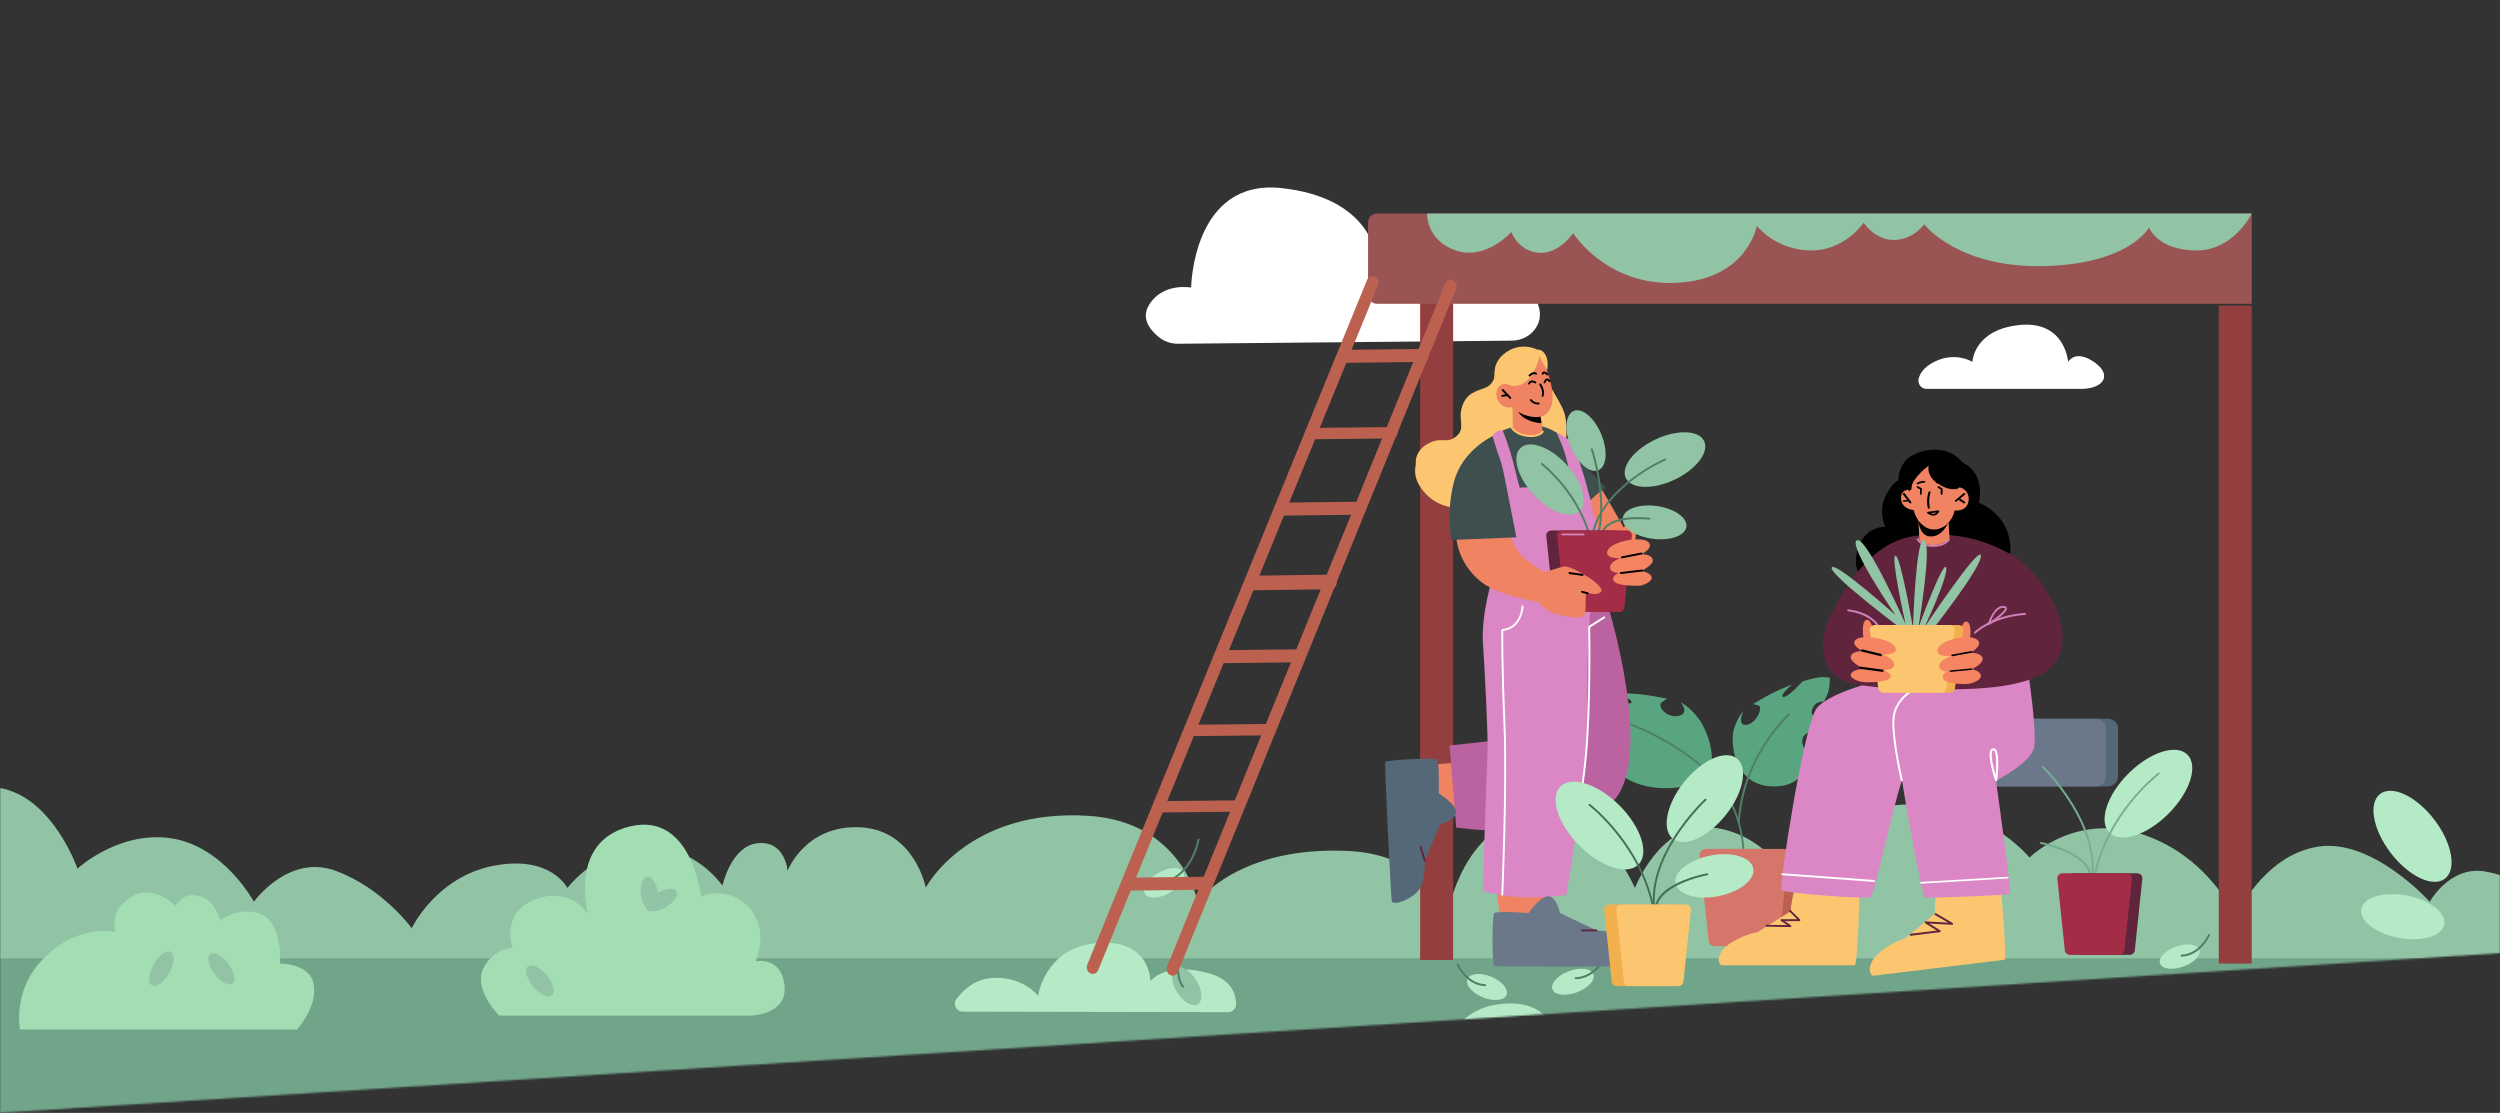 <svg xmlns="http://www.w3.org/2000/svg" width="1440" height="641" viewBox="0 0 1440 641" fill="none"><rect x="0" y="0" width="1440" height="641" fill="#333333" stroke="none"/><mask id="mask0_3_6" style="mask-type:alpha" maskUnits="userSpaceOnUse" x="0" y="0" width="1440" height="641"><path d="M0 0H1440V549L0 641V0Z" fill="#DEF0FF"></path></mask><g mask="url(#mask0_3_6)"><path d="M1514 481.271V567.355L1458.2 599L1267.91 570.855L1263.25 556.38L-10 568.528V453C-6.981 453.01 -3.876 453.252 -0.729 453.756C30.304 458.74 44.626 500.332 44.626 500.332C44.626 500.332 68.434 478.266 98.738 482.881C129.027 487.505 146.239 519.383 146.239 519.383C146.239 519.383 166.112 491.606 193.268 501.554C220.409 511.472 237.149 534.643 237.149 534.643C237.149 534.643 251.17 505.083 284.293 498.693C317.415 492.295 326.8 511.472 326.8 511.472C326.8 511.472 344.756 487.806 372.813 487.66C400.871 487.505 416.137 510.144 416.137 510.144C416.137 510.144 421.087 487.011 436.725 485.653C452.378 484.306 453.637 501.554 453.637 501.554C453.637 501.554 463.824 475.105 495.301 476.511C526.777 477.917 533.259 511.239 533.259 511.239C533.259 511.239 557.338 465.439 627.116 469.928C680.798 473.379 689.884 519.383 689.884 519.383C689.884 519.383 713.305 486.972 777.045 490.171C821.757 492.411 834.147 525.268 834.147 525.268C834.147 525.268 842.889 474.048 884.653 469.666C922.797 465.662 941.697 511.472 941.697 511.472C941.697 511.472 956.462 473.505 985.564 476.511C1014.67 479.516 1028.53 503.706 1028.53 503.706C1028.53 503.706 1048.05 466.728 1094.79 463.529C1141.53 460.339 1169.02 493.962 1169.02 493.962C1169.02 493.962 1199 463.548 1243.47 484.306C1265.56 494.631 1279.5 512.383 1287.94 527.663C1287.94 527.663 1303.68 492.605 1335.16 487.66C1366.63 482.706 1399.54 519.383 1399.54 519.383C1399.54 519.383 1410.99 498.723 1431.02 501.903C1451.05 505.083 1458.2 515.999 1458.2 515.999C1458.2 515.999 1481.09 478.237 1514 481.271Z" fill="#91C4A4"></path><path d="M1514 552H-10V655H1514V552Z" fill="#71A58A"></path><path d="M180.817 567.618C179.056 554.712 161.323 555.028 161.323 555.028C161.323 555.028 162.883 531.084 149.917 526.398C136.964 521.713 126.989 530.164 126.989 530.164C126.989 530.164 123.883 518.063 114.165 515.935C104.447 513.808 101.341 521.972 101.341 521.972C101.341 521.972 88.775 509.267 76.853 515.935C61.439 524.573 66.749 536.804 66.749 536.804C66.749 536.804 46.927 531.731 26.718 550.458C6.509 569.199 11.561 593 11.561 593H171.084C171.084 593 182.577 580.51 180.817 567.604V567.618Z" fill="#A2DDB4"></path><path d="M287.507 585C287.507 585 272.775 570.286 278.2 558.28C283.624 546.275 295.259 545.904 295.259 545.904C295.259 545.904 287.893 525.758 308.435 518.001C328.977 510.259 338.671 526.727 338.671 526.727C338.671 526.727 327.036 484.823 362.71 476.054C398.371 467.271 403.81 516.276 403.81 516.276C403.81 516.276 420.098 509.489 431.718 523.034C443.353 536.579 435.201 553.732 435.201 553.732C435.201 553.732 449.934 550.481 451.875 567.534C453.817 584.601 432.489 584.986 432.489 584.986H287.493L287.507 585Z" fill="#A2DDB4"></path><path d="M97.387 560.593C94.371 565.925 89.977 569.083 87.55 567.658C85.123 566.233 85.597 560.74 88.613 555.407C91.629 550.075 96.023 546.917 98.45 548.342C100.877 549.767 100.403 555.26 97.387 560.593Z" fill="#91C4A4"></path><path d="M314.985 561.832C318.817 566.484 320.138 571.664 317.931 573.419C315.725 575.174 310.848 572.819 307.015 568.168C303.183 563.516 301.862 558.336 304.069 556.581C306.275 554.826 311.152 557.181 314.985 561.832Z" fill="#91C4A4"></path><path d="M131.561 555.138C135.04 559.85 136.048 564.95 133.805 566.53C131.561 568.11 126.918 565.574 123.439 560.862C119.96 556.15 118.952 551.05 121.195 549.47C123.439 547.89 128.082 550.426 131.561 555.138Z" fill="#91C4A4"></path><path d="M383.328 522.586C378.523 525.376 373.585 525.81 372.31 523.561C371.019 521.297 373.882 517.203 378.672 514.414C383.477 511.624 388.415 511.19 389.69 513.439C390.981 515.703 388.118 519.797 383.328 522.586Z" fill="#91C4A4"></path><path d="M378.887 514.056C379.465 519.298 377.764 523.736 375.064 523.99C372.364 524.229 369.71 520.185 369.117 514.944C368.524 509.702 370.241 505.264 372.941 505.01C375.641 504.771 378.294 508.814 378.887 514.056Z" fill="#91C4A4"></path><path d="M894.231 569.887C895.517 573.249 901.831 574.004 908.334 571.582C914.836 569.161 919.055 564.474 917.769 561.113C916.483 557.751 910.169 556.996 903.666 559.418C897.164 561.839 892.945 566.526 894.231 569.887Z" fill="#B5EAC6"></path><path d="M845.243 563.972C843.95 567.273 847.941 571.984 854.157 574.481C860.373 576.978 866.463 576.329 867.757 573.028C869.05 569.727 865.059 565.016 858.843 562.519C852.627 560.022 846.537 560.671 845.243 563.972Z" fill="#B5EAC6"></path><path d="M855.172 568C853.434 568 845.087 567.379 839.061 555.821C838.926 555.545 839.021 555.2 839.292 555.062C839.563 554.924 839.903 555.021 840.039 555.297C846.309 567.297 855.334 566.869 855.416 566.869C855.714 566.855 855.986 567.09 855.999 567.393C856.013 567.697 855.782 567.972 855.484 567.986C855.443 567.986 855.348 567.986 855.172 567.986V568Z" fill="#4F7F67"></path><path d="M1010.28 592.804C1008.85 596.032 1012.95 600.763 1019.42 603.351C1025.88 605.94 1032.29 605.425 1033.72 602.196C1035.15 598.968 1031.05 594.237 1024.58 591.649C1018.12 589.06 1011.71 589.575 1010.28 592.804Z" fill="#B5EAC6"></path><path d="M1020.42 599.985C1020.42 599.985 1020.34 599.985 1020.29 599.985C1019.87 599.898 1010.11 597.577 1007.01 582.715C1006.94 582.394 1007.14 582.073 1007.46 582.014C1007.78 581.941 1008.1 582.16 1008.16 582.467C1011.09 596.54 1020.44 598.803 1020.54 598.817C1020.86 598.89 1021.06 599.212 1020.99 599.533C1020.93 599.81 1020.68 600 1020.41 600L1020.42 599.985Z" fill="#4F7F67"></path><path d="M907.877 563.986C907.705 563.986 907.59 563.986 907.547 563.986C907.231 563.972 906.986 563.697 907.001 563.393C907.015 563.09 907.288 562.814 907.619 562.87C907.719 562.87 917.276 563.283 923.9 551.303C924.058 551.027 924.403 550.917 924.691 551.068C924.978 551.22 925.079 551.551 924.935 551.827C918.555 563.38 909.702 564 907.863 564L907.877 563.986Z" fill="#4F7F67"></path><path d="M1408.28 506.117C1415.21 500.816 1412.47 485.594 1402.16 472.119C1391.85 458.643 1377.87 452.017 1370.94 457.318C1364.02 462.62 1366.76 477.842 1377.07 491.317C1387.38 504.792 1401.35 511.419 1408.28 506.117Z" fill="#B5EAC6"></path><path d="M1381.69 540.2C1368.49 537.737 1358.84 530.276 1360.11 523.535C1361.39 516.794 1373.12 513.322 1386.31 515.8C1399.51 518.263 1409.16 525.724 1407.89 532.465C1406.61 539.206 1394.88 542.678 1381.69 540.2Z" fill="#B5EAC6"></path><path d="M1252.82 616.667C1259.25 614.231 1263.44 609.525 1262.16 606.154C1260.89 602.784 1254.64 602.026 1248.2 604.461C1241.76 606.896 1237.58 611.603 1238.85 614.973C1240.13 618.344 1246.38 619.102 1252.82 616.667Z" fill="#B5EAC6"></path><path d="M1251.88 609.986C1251.7 609.986 1251.59 609.986 1251.55 609.986C1251.23 609.972 1250.99 609.697 1251 609.393C1251.01 609.09 1251.32 608.814 1251.62 608.869C1251.7 608.869 1261.28 609.283 1267.9 597.297C1268.06 597.021 1268.4 596.924 1268.69 597.062C1268.98 597.214 1269.08 597.545 1268.94 597.821C1262.55 609.379 1253.7 610 1251.86 610L1251.88 609.986Z" fill="#4F7F67"></path><path d="M788.59 617.701C784.877 617.701 782.677 613.466 784.877 610.486C788.748 605.224 795.432 598.907 805.488 598.28C822.986 597.182 831.656 608.575 831.656 608.575C831.656 608.575 835.299 580.642 865.723 578.175C896.148 575.708 895.92 600.162 895.92 600.162C895.92 600.162 904.575 588.013 930.829 596.07C942.671 599.706 944.885 608.047 944.999 613.337C945.056 615.904 942.985 618 940.414 618L788.576 617.715L788.59 617.701Z" fill="#B5EAC6"></path><path d="M554.619 582.715C550.882 582.715 548.669 578.478 550.882 575.497C554.777 570.234 561.503 563.915 571.622 563.287C589.228 562.189 597.952 573.586 597.952 573.586C597.952 573.586 601.617 545.643 632.231 543.175C662.845 540.707 662.615 565.17 662.615 565.17C662.615 565.17 671.324 553.017 697.741 561.076C709.656 564.714 711.884 573.058 711.999 578.35C712.056 580.917 709.972 583.014 707.385 583L554.605 582.715H554.619Z" fill="#B5EAC6"></path><path d="M677.204 557.474C674.052 559.233 674.312 565.375 677.782 571.182C681.252 577.004 686.63 580.284 689.796 578.525C692.948 576.766 692.688 570.624 689.218 564.817C685.748 559.009 680.37 555.715 677.204 557.474Z" fill="#91C4A4"></path><path d="M659.496 514.796C661.335 517.948 667.756 517.688 673.827 514.218C679.913 510.734 683.343 505.37 681.504 502.204C679.665 499.052 673.244 499.312 667.173 502.782C661.087 506.252 657.657 511.63 659.496 514.796Z" fill="#B5EAC6"></path><path d="M681.449 569C681.28 569 681.126 568.928 681.013 568.799C680.746 568.484 674.526 560.803 680.775 547.331C680.915 547.045 681.252 546.916 681.533 547.059C681.814 547.202 681.94 547.546 681.8 547.833C675.888 560.588 681.8 567.968 681.87 568.04C682.066 568.283 682.038 568.656 681.8 568.857C681.687 568.957 681.561 569 681.435 569H681.449Z" fill="#4F7F67"></path><path d="M670.595 509C670.319 509 670.073 508.817 670.015 508.55C669.942 508.241 670.145 507.932 670.465 507.862C670.61 507.834 685.253 504.475 689.839 483.45C689.911 483.141 690.216 482.944 690.535 483.014C690.855 483.085 691.058 483.38 690.985 483.689C686.225 505.472 670.856 508.944 670.711 508.986C670.668 508.986 670.624 508.986 670.581 508.986L670.595 509Z" fill="#4F7F67"></path><path d="M686.425 424C684.548 424 683.027 422.561 683 420.768C682.986 418.963 684.493 417.484 686.384 417.458L731.534 417C733.452 417 734.973 418.439 735 420.232C735.014 422.037 733.507 423.516 731.616 423.542L686.466 424H686.425Z" fill="#BC6150"></path><path d="M667.425 468C665.548 468 664.027 466.561 664 464.768C663.986 462.963 665.493 461.484 667.384 461.458L712.534 461C714.452 461 715.973 462.439 716 464.232C716.014 466.037 714.507 467.516 712.616 467.542L667.466 468H667.425Z" fill="#BC6150"></path><path d="M678.529 198L870.666 196.221C875.867 196.179 880.888 193.904 884.038 189.754C886.57 186.431 888.152 181.715 885.965 175.427C880.874 160.742 863.182 165.637 863.182 165.637C863.182 165.637 863.292 140.058 837.002 133.163C810.711 126.269 792.372 146.952 792.372 146.952C792.372 146.952 789.346 113.859 738.126 108.343C686.893 102.827 686.095 165.637 686.095 165.637C686.095 165.637 670.054 162.534 661.965 175.427C656.943 183.438 662.556 190.209 667.523 194.208C670.646 196.703 674.525 198.027 678.529 198Z" fill="white"></path><path d="M1198.61 224H1109.73C1106.67 224 1104.42 221.16 1105.13 218.197C1105.87 215.152 1108.13 211.439 1114.06 208.448C1126.39 202.236 1136.11 208.448 1136.11 208.448C1136.11 208.448 1136.73 189.948 1163.15 187.217C1189.57 184.486 1191.27 208.448 1191.27 208.448C1191.27 208.448 1195.12 201.007 1206.08 208.448C1217.02 215.89 1211.79 224 1198.62 224H1198.61Z" fill="white"></path><path d="M1297 176H1278V555H1297V176Z" fill="#933F3F"></path><path d="M837 168H818V553H837V168Z" fill="#933F3F"></path><path d="M793.208 123H1297V175H793.208C790.329 175 788 172.704 788 169.865V128.135C788 125.296 790.329 123 793.208 123Z" fill="#9B5454"></path><path d="M629.434 560.969C628.966 560.969 628.471 560.862 628.016 560.633C626.282 559.762 625.525 557.5 626.31 555.575L787.427 161.245C788.212 159.32 790.249 158.464 791.984 159.35C793.718 160.221 794.475 162.483 793.69 164.409L632.573 558.753C631.995 560.159 630.742 561 629.434 561V560.969Z" fill="#BC6150"></path><path d="M675.414 561.97C674.949 561.97 674.456 561.863 674.004 561.634C672.28 560.765 671.528 558.509 672.308 556.588L832.466 163.24C833.246 161.319 835.271 160.465 836.995 161.349C838.72 162.218 839.472 164.475 838.692 166.395L678.534 559.759C677.959 561.162 676.714 562 675.414 562V561.97Z" fill="#BC6150"></path><path d="M1244.22 555.095C1245.45 558.232 1251.5 558.937 1257.74 556.677C1263.97 554.417 1268.01 550.043 1266.78 546.905C1265.55 543.768 1259.5 543.063 1253.26 545.323C1247.03 547.583 1242.99 551.957 1244.22 555.095Z" fill="#B5EAC6"></path><path d="M1256.83 550.986C1256.67 550.986 1256.56 550.986 1256.52 550.986C1256.22 550.972 1255.99 550.697 1256 550.393C1256.01 550.09 1256.27 549.828 1256.58 549.87C1256.68 549.87 1265.7 550.283 1271.96 538.303C1272.11 538.027 1272.44 537.917 1272.71 538.068C1272.98 538.22 1273.07 538.551 1272.94 538.827C1266.91 550.38 1258.55 551 1256.81 551L1256.83 550.986Z" fill="#4F7F67"></path><path d="M933.85 446.23C933.85 446.23 945.439 457.301 970.691 453.013C995.943 448.724 983.475 420.745 978.545 414.086C973.616 407.427 968.151 404.453 968.151 404.453C968.151 404.453 973.616 411.112 966.654 412.387C959.692 413.675 954.227 406.426 957.207 404.453L960.186 402.467C960.186 402.467 949.751 400.069 940.303 399.534L930.856 399C930.856 399 942.294 403.467 939.315 404.96C936.335 406.454 923.4 399.548 923.4 399.548C923.4 399.548 912.964 399.932 908.982 401.713L905 403.48C905 403.48 907.472 410.838 910.959 414.099L914.447 417.36C914.447 417.36 919.912 414.387 923.894 419.84C927.876 425.294 918.429 425.801 918.429 425.801L924.897 434.323C924.897 434.323 934.838 430.761 937.324 437.214C939.809 443.668 933.85 446.244 933.85 446.244V446.23Z" fill="#59A57F"></path><path d="M1043.49 432.97C1043.49 432.97 1042.4 453.731 1020.75 452.98C998.101 452.188 996.651 427.023 998.639 420.241C1000.63 413.474 1004.11 409.486 1004.11 409.486C1004.11 409.486 1000.21 418.491 1006.11 417.49C1012.01 416.49 1015.75 407.013 1012.79 406.29L1009.85 405.567C1009.85 405.567 1017.45 400.593 1024.81 397.411L1032.15 394.228C1032.15 394.228 1024.36 401.135 1027.17 401.468C1029.97 401.788 1038.24 392.491 1038.24 392.491C1038.24 392.491 1046.65 389.754 1050.32 390.018L1054 390.282C1054 390.282 1054.16 396.896 1052.34 400.537L1050.52 404.178C1050.52 404.178 1045.31 403.386 1043.72 408.916C1042.15 414.447 1049.8 412.098 1049.8 412.098L1047.13 420.811C1047.13 420.811 1038.2 420.853 1038.09 426.745C1037.99 432.637 1043.47 432.97 1043.47 432.97H1043.49Z" fill="#59A57F"></path><path d="M1004.13 502C1004.13 502 1004.07 502 1004.06 502C1003.76 501.959 1003.54 501.683 1003.58 501.367C1003.61 501.147 1006.39 478.974 994.619 459.114C978.496 431.903 937.782 417.232 937.371 417.094C937.084 416.998 936.933 416.667 937.029 416.378C937.125 416.089 937.454 415.924 937.741 416.034C938.152 416.186 979.249 430.981 995.578 458.549C1007.55 478.754 1004.72 501.298 1004.69 501.518C1004.65 501.807 1004.41 502 1004.14 502H1004.13Z" fill="#4F7F67"></path><path d="M1001.58 473.986C1001.22 473.972 1000.99 473.693 1001 473.386C1003.31 435.059 1029.78 411.364 1030.04 411.141C1030.28 410.932 1030.65 410.96 1030.86 411.197C1031.07 411.434 1031.04 411.797 1030.8 412.007C1030.54 412.244 1004.42 435.631 1002.15 473.469C1002.14 473.777 1001.88 474 1001.58 474V473.986Z" fill="#4F7F67"></path><path d="M1028.32 545H994.695C992.869 545 991.345 543.687 991.166 541.974L986.018 492.675C985.812 490.699 987.445 489 989.546 489H1033.45C1035.55 489 1037.19 490.713 1036.98 492.675L1031.83 541.974C1031.66 543.687 1030.13 545 1028.31 545H1028.32Z" fill="#BC6150"></path><path d="M1021.32 545H987.695C985.869 545 984.345 543.687 984.166 541.974L979.018 492.675C978.812 490.699 980.445 489 982.546 489H1026.45C1028.55 489 1030.19 490.713 1029.98 492.675L1024.83 541.974C1024.66 543.687 1023.13 545 1021.31 545H1021.32Z" fill="#D67569"></path><path d="M1214.25 414H1140.75C1137.57 414 1135 416.569 1135 419.738V447.262C1135 450.431 1137.57 453 1140.75 453H1214.25C1217.43 453 1220 450.431 1220 447.262V419.738C1220 416.569 1217.43 414 1214.25 414Z" fill="#556877"></path><path d="M1207.25 414H1133.75C1130.57 414 1128 416.569 1128 419.738V447.262C1128 450.431 1130.57 453 1133.75 453H1207.25C1210.43 453 1213 450.431 1213 447.262V419.738C1213 416.569 1210.43 414 1207.25 414Z" fill="#6B7889"></path><path d="M1031.28 524.944C1031.28 524.944 1032.94 512.29 1034.18 512.028C1035.42 511.765 1070.52 513.423 1070.94 514.652C1071.35 515.896 1069.69 556 1068.45 556H992.062C989.164 556 988.35 548.968 996.187 543.594C1004.02 538.22 1012.29 536.977 1012.29 536.977L1031.28 524.931V524.944Z" fill="#FCC670"></path><path d="M1114.42 526.315C1114.42 526.315 1114.54 513.518 1115.73 513.102C1116.92 512.686 1151.7 510.121 1152.26 511.313C1152.81 512.506 1155.95 552.657 1154.72 552.809C1153.5 552.962 1082.28 561.641 1079.44 561.987C1076.59 562.334 1074.94 555.43 1082.04 549.135C1089.13 542.841 1097.13 540.609 1097.13 540.609L1114.42 526.328V526.315Z" fill="#FCC670"></path><path d="M1090.89 390C1090.89 390 1054.84 397.287 1046.37 408.019C1039.03 417.31 1024.6 510.794 1026.11 512.66C1027.62 514.527 1075.44 518.081 1077.61 516.681C1079.78 515.282 1094.16 446.705 1097.11 446.705C1100.05 446.705 1116 393.884 1116 393.884L1090.89 390.014V390Z" fill="#DB86C5"></path><path d="M1168.48 389C1168.48 389 1173.32 421.436 1171.65 430.409C1169.98 439.397 1149.68 449.694 1149.68 449.694C1149.68 449.694 1158.86 514.455 1157.72 515.02C1156.58 515.585 1109.47 517.46 1108.55 516.895C1107.62 516.33 1088.51 423.489 1092.56 409.829C1096.64 396.168 1110.03 394.156 1110.03 394.156L1168.5 389H1168.48Z" fill="#DB86C5"></path><path d="M1074.34 333.986C1074.34 333.986 1066.05 329.83 1070.13 316.251C1074.22 302.672 1085.91 303.437 1085.91 303.437C1085.91 303.437 1081.76 294.986 1085.91 286.188C1090.07 277.39 1093.46 276.82 1093.46 276.82C1093.46 276.82 1093.03 269.843 1098.53 264.367C1104.03 258.891 1111.52 264.631 1111.52 264.631C1111.52 264.631 1125.73 261.532 1134.49 269.079C1143.26 276.626 1139.87 289.621 1139.87 289.621C1139.87 289.621 1153.83 294.667 1157.22 309.427C1160.61 324.187 1151.82 332.11 1151.82 332.11L1074.34 334V333.986Z" fill="black"></path><path d="M1066.84 393.771C1060.07 392.437 1054.22 387.912 1051.77 381.488C1049.46 375.45 1048.71 366.853 1053.92 355.754C1065.16 331.848 1081.61 310.543 1104.84 308.494C1128.08 306.444 1142.69 310.928 1158.04 319.153C1173.39 327.365 1197.75 360.499 1183.89 381.474C1170.02 402.45 1102.94 396.095 1102.94 396.095C1102.94 396.095 1086.01 397.553 1066.84 393.771Z" fill="#60253D"></path><path d="M1204.27 511C1204.27 511 1204.19 511 1204.15 510.986C1203.85 510.917 1203.67 510.612 1203.74 510.308C1211.61 476.519 1176.53 442.33 1176.17 441.983C1175.95 441.762 1175.94 441.416 1176.15 441.18C1176.36 440.945 1176.71 440.945 1176.94 441.152C1177.29 441.499 1212.86 476.118 1204.82 510.557C1204.76 510.82 1204.53 510.986 1204.27 510.986V511Z" fill="#77AD93"></path><path d="M1249.04 468.699C1261.45 456.292 1266.34 441.06 1259.95 434.679C1253.57 428.298 1238.34 433.183 1225.93 445.591C1213.53 457.999 1208.64 473.23 1215.02 479.612C1221.4 485.993 1236.63 481.107 1249.04 468.699Z" fill="#B5EAC6"></path><path d="M1204.26 509C1204.26 509 1204.2 509 1204.16 509C1203.86 508.946 1203.66 508.66 1203.7 508.361C1206.33 492.183 1175.75 486.17 1175.45 486.102C1175.15 486.047 1174.94 485.748 1175.01 485.449C1175.07 485.149 1175.35 484.945 1175.67 485.013C1176.98 485.258 1207.63 491.299 1204.82 508.537C1204.78 508.81 1204.53 509 1204.27 509H1204.26Z" fill="#77AD93"></path><path d="M1206.56 504.986C1206.56 504.986 1206.49 504.986 1206.45 504.986C1206.15 504.932 1205.95 504.631 1206.01 504.331C1213.39 467.698 1242.81 445.333 1243.1 445.115C1243.34 444.924 1243.69 444.978 1243.88 445.224C1244.08 445.47 1244.02 445.811 1243.77 446.002C1243.48 446.221 1214.41 468.353 1207.12 504.549C1207.06 504.809 1206.82 505 1206.56 505V504.986Z" fill="#77AD93"></path><path d="M1226.68 550H1198.34C1196.8 550 1195.51 548.899 1195.36 547.468L1191.02 506.083C1190.84 504.431 1192.22 503 1194 503H1231.01C1232.78 503 1234.15 504.431 1233.99 506.083L1229.65 547.468C1229.5 548.913 1228.2 550 1226.67 550H1226.68Z" fill="#60253D"></path><path d="M1220.68 550H1192.34C1190.8 550 1189.51 548.899 1189.36 547.468L1185.02 506.083C1184.84 504.431 1186.22 503 1188 503H1225.01C1226.78 503 1228.15 504.431 1227.99 506.083L1223.65 547.468C1223.5 548.913 1222.2 550 1220.67 550H1220.68Z" fill="#A32C46"></path><path d="M1122.37 301.192L1123 310.465C1123 310.465 1119.44 313.64 1114.63 313.959C1108.15 314.397 1105.56 311.209 1105.56 311.209L1105 299L1122.37 301.192Z" fill="#EF8362"></path><path d="M1122 301.29C1122 301.29 1118.72 309.66 1111.42 308.958C1105.53 308.399 1105 300 1105 300L1122 301.29Z" fill="black"></path><path d="M1101.45 274.941C1101.45 274.941 1099.12 292.071 1105.06 299.884C1111 307.696 1118 304.916 1121.07 302.271C1125.21 298.704 1125.84 294.038 1125.84 294.038C1125.84 294.038 1131.84 294.892 1133.55 289.928C1135.34 284.72 1131.42 280.8 1128.43 280.732C1125.46 280.651 1125.13 281.221 1125.13 281.221L1125.7 275.727C1125.7 275.727 1106.55 256.617 1101.42 274.954L1101.45 274.941Z" fill="#EF8362"></path><path d="M1105 282.788C1105 282.788 1095.34 279.481 1095.01 286.417C1094.63 294.451 1104.74 293.995 1104.74 293.995L1105 282.788Z" fill="#EF8362"></path><path d="M1126.3 281.553C1126.3 281.553 1123.2 283.043 1116.25 278.56C1109.3 274.076 1110.91 268.239 1110.91 268.239C1110.91 268.239 1102.09 274.415 1100.42 281.634C1098.75 288.853 1096.54 265.11 1106.95 265.001C1117.36 264.893 1133.26 270.758 1126.29 281.553H1126.3Z" fill="black"></path><path d="M1100.38 289.987C1100.17 289.987 1099.97 289.907 1099.85 289.746L1096.1 284.834C1095.91 284.581 1095.99 284.247 1096.29 284.087C1096.58 283.926 1096.96 283.993 1097.15 284.247L1100.9 289.159C1101.09 289.413 1101.01 289.746 1100.71 289.907C1100.61 289.973 1100.48 290 1100.38 290V289.987Z" fill="black"></path><path d="M1126.6 289C1126.44 289 1126.29 288.949 1126.17 288.834C1125.93 288.63 1125.95 288.298 1126.19 288.093L1130.97 284.147C1131.21 283.943 1131.59 283.955 1131.83 284.16C1132.07 284.364 1132.05 284.696 1131.81 284.901L1127.03 288.847C1126.91 288.949 1126.76 288.987 1126.61 288.987L1126.6 289Z" fill="black"></path><path d="M1131.43 290C1131.32 290 1131.21 289.973 1131.12 289.905L1128.25 288.02C1127.99 287.858 1127.92 287.505 1128.1 287.247C1128.28 286.99 1128.62 286.922 1128.88 287.098L1131.75 288.983C1132.01 289.146 1132.08 289.498 1131.9 289.742C1131.79 289.905 1131.61 289.986 1131.43 289.986V290Z" fill="black"></path><path d="M1096.6 289C1096.3 289 1096.03 288.834 1096 288.606C1095.97 288.377 1096.22 288.17 1096.56 288.149L1099.35 288.003C1099.66 287.972 1099.97 288.159 1100 288.398C1100.03 288.626 1099.78 288.834 1099.44 288.855L1096.65 289C1096.65 289 1096.62 289 1096.6 289Z" fill="black"></path><path d="M1110.99 293C1110.71 293 1110.46 292.811 1110.4 292.535C1109.31 287.619 1110.78 283.562 1110.85 283.387C1110.97 283.082 1111.31 282.922 1111.61 283.038C1111.92 283.154 1112.08 283.489 1111.96 283.794C1111.96 283.838 1110.55 287.706 1111.57 292.273C1111.64 292.593 1111.44 292.913 1111.12 292.985C1111.07 292.985 1111.03 292.985 1110.99 292.985V293Z" fill="black"></path><path d="M1113.73 297C1111.85 297 1110.25 295.72 1110.19 295.67C1110.02 295.546 1109.97 295.335 1110.02 295.148C1110.08 294.962 1110.25 294.825 1110.47 294.788L1116.35 294.005C1116.56 293.98 1116.76 294.054 1116.89 294.204C1117.01 294.353 1117.04 294.552 1116.94 294.726C1116.89 294.813 1115.75 297 1113.73 297ZM1112.09 295.596C1112.56 295.807 1113.14 295.981 1113.73 295.981C1114.36 295.981 1114.9 295.583 1115.28 295.173L1112.09 295.596Z" fill="black"></path><path d="M1104.66 279C1104.48 279 1104.3 278.949 1104.17 278.835C1103.93 278.619 1103.94 278.302 1104.22 278.099C1105.73 277.021 1108.25 276.97 1108.33 277.008C1108.69 277.008 1108.98 277.237 1109 277.516C1109 277.795 1108.71 278.036 1108.35 278.036C1108.33 278.036 1106.22 278.061 1105.11 278.86C1104.98 278.949 1104.82 279 1104.68 279H1104.66Z" fill="black"></path><path d="M1118.48 278.984C1118.38 278.984 1118.28 278.953 1118.19 278.874C1117.23 278.055 1115.6 278.323 1115.59 278.323C1115.31 278.37 1115.04 278.118 1115 277.771C1114.97 277.425 1115.17 277.094 1115.45 277.047C1115.54 277.047 1117.47 276.716 1118.77 277.818C1119.01 278.023 1119.07 278.417 1118.91 278.716C1118.81 278.905 1118.64 279 1118.48 279V278.984Z" fill="black"></path><path d="M1113.46 315C1113.46 315 1113.4 315 1113.37 315C1105.67 314.962 1104.08 310.868 1104.03 310.69C1103.93 310.422 1104.08 310.129 1104.39 310.027C1104.68 309.938 1105 310.078 1105.1 310.346C1105.16 310.486 1106.53 313.916 1113.39 313.942H1113.47C1119.56 313.942 1121.87 310.907 1121.97 310.779C1122.15 310.537 1122.5 310.473 1122.75 310.639C1123.01 310.792 1123.08 311.123 1122.9 311.353C1122.79 311.506 1120.19 314.974 1113.46 314.974V315Z" fill="#D180B8"></path><path d="M1100.4 282C1100.4 282 1092.07 271.369 1098.33 264.822C1104.59 258.275 1122.61 255.002 1131.12 267.368C1137.15 276.139 1126.74 281.916 1126.74 281.916L1115.16 269.97L1111.07 268.165L1104.23 269.97L1100.39 282H1100.4Z" fill="black"></path><path d="M1106.42 284.987C1106.12 284.987 1105.89 284.72 1105.91 284.426L1105.98 281.904L1104.29 281.023C1104.04 280.89 1103.93 280.569 1104.05 280.303C1104.18 280.036 1104.47 279.929 1104.72 280.049L1106.71 281.09C1106.89 281.183 1107 281.384 1107 281.597L1106.91 284.48C1106.91 284.773 1106.68 285 1106.4 285L1106.42 284.987Z" fill="black"></path><path d="M1118.34 284.988C1118.01 284.988 1117.78 284.738 1117.78 284.463L1117.88 282.041L1116.22 280.917C1115.98 280.754 1115.92 280.43 1116.12 280.205C1116.31 279.98 1116.65 279.93 1116.89 280.105L1118.78 281.391C1118.93 281.491 1119.01 281.654 1119 281.816L1118.9 284.513C1118.9 284.788 1118.64 285 1118.34 285V284.988Z" fill="black"></path><path d="M1097.6 364C1097.6 364 1053.55 331.049 1055.04 326.927C1056.52 322.804 1091.76 354.253 1091.76 354.253C1091.76 354.253 1064.09 313.774 1069.56 311.182C1075.03 308.576 1097.6 359.45 1097.6 359.45C1097.6 359.45 1088.84 320.281 1091.76 320.047C1094.68 319.813 1101.87 361.615 1101.87 361.615C1101.87 361.615 1103.5 308.59 1108.33 311.085C1113.16 313.581 1104.95 361.615 1104.95 361.615C1104.95 361.615 1119.49 322.046 1120.98 326.913C1122.46 331.78 1108.33 361.615 1108.33 361.615C1108.33 361.615 1140.24 313.539 1140.99 320.047C1141.72 326.554 1112.1 363.986 1112.1 363.986H1097.61L1097.6 364Z" fill="#91C4A4"></path><path d="M1095.43 450C1095.16 450 1094.93 449.822 1094.86 449.562C1094.8 449.343 1089.78 428.049 1090.01 415.131C1090.25 401.925 1103.06 396.108 1103.18 396.054C1103.48 395.917 1103.82 396.054 1103.95 396.327C1104.08 396.601 1103.95 396.943 1103.67 397.066C1103.54 397.121 1091.38 402.664 1091.16 415.144C1090.93 427.94 1095.92 449.097 1095.98 449.316C1096.05 449.617 1095.85 449.918 1095.54 449.986C1095.5 449.986 1095.45 449.986 1095.41 449.986L1095.43 450Z" fill="white"></path><path d="M1128 367.812C1128 367.812 1129.84 356.684 1133.11 358.13C1136.38 359.575 1134.41 370 1134.41 370L1128 367.812Z" fill="#F48462"></path><path d="M1082.42 362C1082.23 362 1082.03 361.904 1081.93 361.726C1076.88 353.155 1064.64 352.14 1064.52 352.127C1064.21 352.099 1063.97 351.839 1064 351.523C1064.03 351.222 1064.31 350.975 1064.62 351.002C1065.15 351.043 1077.56 352.058 1082.92 361.15C1083.08 361.41 1082.99 361.753 1082.71 361.918C1082.63 361.973 1082.53 361.986 1082.44 361.986L1082.42 362Z" fill="#D180B8"></path><path d="M1080 366.812C1080 366.812 1078.16 355.684 1074.89 357.13C1071.62 358.575 1073.59 369 1073.59 369L1080 366.812Z" fill="#F48462"></path><path d="M1123.2 399H1089.8C1088.37 399 1087.15 397.963 1086.95 396.557L1082.03 363.261C1081.78 361.542 1083.12 360 1084.88 360H1128.12C1129.87 360 1131.22 361.542 1130.97 363.261L1126.05 396.557C1125.85 397.963 1124.63 399 1123.2 399Z" fill="#F2AF4E"></path><path d="M1118.2 399H1084.8C1083.37 399 1082.15 397.963 1081.95 396.557L1077.03 363.261C1076.78 361.542 1078.12 360 1079.88 360H1123.12C1124.87 360 1126.22 361.542 1125.97 363.261L1121.05 396.557C1120.85 397.963 1119.63 399 1118.2 399Z" fill="#FCC670"></path><path d="M1133.95 376.493C1133.95 376.493 1143.25 371.97 1138.79 368.38C1134.32 364.79 1116.12 368.659 1116 374.754C1115.88 380.835 1133.95 376.507 1133.95 376.507V376.493Z" fill="#F48462"></path><path d="M1135.7 385.493C1135.7 385.493 1145.38 380.971 1140.74 377.38C1136.09 373.79 1117.13 377.659 1117 383.754C1116.88 389.835 1135.7 385.507 1135.7 385.507V385.493Z" fill="#F48462"></path><path d="M1131.99 393.986C1134.36 393.986 1136.73 393.436 1138.76 392.182C1140.56 391.069 1141.93 389.462 1140.22 387.532C1136.78 383.642 1120.05 384.178 1119.04 389.533C1118.3 393.507 1127.29 394 1131.98 394L1131.99 393.986Z" fill="#F48462"></path><path d="M1123.54 387C1123.27 387 1123.03 386.841 1123 386.618C1122.96 386.384 1123.18 386.161 1123.49 386.14L1135.39 385.004C1135.7 384.972 1135.97 385.142 1136 385.386C1136.04 385.62 1135.82 385.843 1135.51 385.864L1123.61 387C1123.61 387 1123.57 387 1123.54 387Z" fill="black"></path><path d="M1124.54 378C1124.29 378 1124.06 377.841 1124.01 377.598C1123.96 377.329 1124.14 377.061 1124.43 377.012L1135.35 375.012C1135.65 374.951 1135.92 375.134 1135.99 375.402C1136.04 375.67 1135.86 375.939 1135.57 375.988L1124.65 377.988C1124.65 377.988 1124.58 377.988 1124.54 377.988V378Z" fill="black"></path><path d="M1074.05 375.63C1074.05 375.63 1064.75 371.519 1069.21 368.255C1073.68 364.991 1091.88 368.508 1092 374.049C1092.12 379.577 1074.05 375.643 1074.05 375.643V375.63Z" fill="#F48462"></path><path d="M1072.3 384.493C1072.3 384.493 1062.62 379.97 1067.26 376.38C1071.91 372.79 1090.87 376.659 1091 382.754C1091.12 388.835 1072.3 384.507 1072.3 384.507V384.493Z" fill="#F48462"></path><path d="M1075.42 392.987C1072.94 392.987 1070.46 392.499 1068.34 391.384C1066.46 390.394 1065.03 388.966 1066.82 387.25C1070.41 383.793 1087.9 384.269 1088.95 389.029C1089.74 392.562 1080.33 393 1075.43 393L1075.42 392.987Z" fill="#F48462"></path><path d="M1084.42 387L1071.52 385.294C1071.2 385.246 1070.97 384.927 1071 384.577C1071.05 384.226 1071.33 383.971 1071.65 384.003L1084.48 385.709C1084.8 385.756 1085.03 386.075 1085 386.426C1084.97 386.761 1084.71 387 1084.42 387Z" fill="black"></path><path d="M1083.46 377.984C1083.46 377.984 1083.39 377.984 1083.35 377.984L1072.43 375.317C1072.14 375.252 1071.96 374.894 1072.01 374.536C1072.06 374.178 1072.34 373.934 1072.65 374.016L1083.57 376.683C1083.86 376.748 1084.04 377.106 1083.99 377.463C1083.94 377.772 1083.71 378 1083.46 378V377.984Z" fill="black"></path><path d="M1137.54 365C1137.4 365 1137.26 364.944 1137.15 364.831C1136.94 364.605 1136.95 364.239 1137.17 364.013C1137.56 363.633 1146.76 354.541 1166.41 353.005C1166.73 352.962 1166.97 353.216 1167 353.54C1167.02 353.864 1166.8 354.132 1166.49 354.16C1147.27 355.655 1138.03 364.76 1137.93 364.845C1137.83 364.958 1137.69 365 1137.56 365H1137.54Z" fill="#D180B8"></path><path d="M1145.56 359.986C1145.43 359.986 1145.32 359.944 1145.22 359.874C1145.03 359.734 1144.96 359.482 1145.03 359.257C1145.16 358.809 1148.32 348.397 1154.22 349.028C1155.22 349.126 1155.81 349.518 1155.97 350.191C1156.54 352.699 1148.37 358.262 1145.86 359.916C1145.76 359.972 1145.66 360 1145.56 360V359.986ZM1153.73 350.135C1150.17 350.135 1147.69 355.32 1146.64 358.01C1151.04 354.983 1155.13 351.466 1154.9 350.443C1154.88 350.373 1154.69 350.219 1154.11 350.163C1153.99 350.163 1153.85 350.149 1153.73 350.149V350.135Z" fill="#D180B8"></path><path d="M1149.8 450C1149.53 450 1149.31 449.849 1149.22 449.603C1148.74 448.15 1144.47 435.266 1146.59 431.922C1146.9 431.429 1147.34 431.127 1147.88 431.031C1148.43 430.935 1148.94 431.059 1149.35 431.429C1152.15 433.813 1150.58 447.917 1150.4 449.507C1150.37 449.767 1150.15 449.973 1149.85 450C1149.84 450 1149.81 450 1149.8 450ZM1148.22 432.114C1148.22 432.114 1148.15 432.114 1148.12 432.114C1147.99 432.141 1147.81 432.196 1147.63 432.484C1146.35 434.485 1148.1 441.749 1149.5 446.478C1149.97 440.762 1150.06 433.512 1148.56 432.237C1148.46 432.141 1148.35 432.1 1148.24 432.1L1148.22 432.114Z" fill="white"></path><path d="M1079.44 508L1026.52 504.11C1026.22 504.083 1025.99 503.826 1026 503.515C1026.03 503.218 1026.27 502.975 1026.6 503.002L1079.48 506.892C1079.78 506.919 1080.01 507.176 1080 507.487C1079.97 507.77 1079.74 508 1079.44 508Z" fill="white"></path><path d="M1106.56 509C1106.27 509 1106.03 508.79 1106 508.53C1105.99 508.257 1106.22 508.01 1106.52 507.997L1156.42 505.002C1156.71 504.977 1156.99 505.2 1157 505.472C1157.01 505.745 1156.78 505.992 1156.48 506.004L1106.58 509C1106.58 509 1106.56 509 1106.54 509H1106.56Z" fill="white"></path><path d="M1031.29 534L1017.53 533.783C1017.23 533.783 1016.99 533.526 1017 533.228C1017 532.93 1017.2 532.686 1017.55 532.686L1029.43 532.862L1025.82 530.463C1025.62 530.328 1025.53 530.084 1025.6 529.84C1025.66 529.61 1025.88 529.447 1026.12 529.447H1035.12L1030.6 524.948C1030.39 524.732 1030.39 524.393 1030.6 524.163C1030.81 523.946 1031.16 523.946 1031.37 524.163L1036.84 529.61C1037 529.772 1037.04 530.003 1036.96 530.22C1036.88 530.436 1036.68 530.558 1036.45 530.558H1027.94L1031.58 532.984C1031.78 533.119 1031.88 533.377 1031.81 533.607C1031.74 533.837 1031.53 534 1031.29 534Z" fill="#60253D"></path><path d="M1100.56 539C1100.28 539 1100.03 538.79 1100 538.495C1099.96 538.186 1100.18 537.891 1100.5 537.863L1115.6 536.011L1108.89 531.787C1108.67 531.647 1108.57 531.381 1108.66 531.128C1108.74 530.875 1108.96 530.721 1109.22 530.721L1122.09 531.423L1114.61 527.073C1114.34 526.918 1114.25 526.568 1114.41 526.287C1114.56 526.006 1114.9 525.922 1115.18 526.076L1124.72 531.619C1124.94 531.745 1125.05 532.026 1124.98 532.279C1124.91 532.531 1124.68 532.7 1124.41 532.686L1111.37 531.984L1117.57 535.899C1117.78 536.025 1117.88 536.264 1117.82 536.502C1117.76 536.741 1117.57 536.923 1117.34 536.951L1100.65 539C1100.65 539 1100.61 539 1100.59 539H1100.56Z" fill="#60253D"></path><path d="M840.738 439.187L813.739 441.167L821.235 466.874L843.131 470.532L840.738 439.187Z" fill="#EF8362"></path><path d="M925.671 347.157C925.671 347.157 954.899 440.356 927.335 463.215C899.772 486.089 838.772 476.626 838.772 476.626L834.948 429.407L868.302 425.749L905.466 341.738L925.657 347.171L925.671 347.157Z" fill="#BA63A0"></path><path d="M861.438 509.732L865.317 536.539L890.446 527.227L892.551 505.138L861.438 509.732Z" fill="#EF8362"></path><path d="M859.692 332.839C859.692 332.839 853.048 353.732 854.19 370.539C855.332 387.347 857.202 425.446 856.831 432.172C856.459 438.898 854.066 513.226 854.066 513.226C854.066 513.226 866.844 516.967 880.708 516.967C894.572 516.967 902.302 515.468 902.302 515.468C902.302 515.468 915.836 432.543 914.53 407.896C913.237 383.248 916.552 344.406 916.552 344.406L859.692 332.839Z" fill="#DB86C5"></path><path d="M940.291 312.524L921.448 279.747L907.776 287.684L911.545 316.086L940.291 312.524Z" fill="#EF8362"></path><path d="M925.176 281.123C925.176 281.123 914.736 270.862 909.826 263.958C904.916 257.053 901.532 252.982 901.532 252.982L913.347 290.847C913.347 290.847 921.682 282.099 925.162 281.123H925.176Z" fill="#3F4F4F"></path><path d="M898.575 525.907C898.575 525.907 896.746 516.747 892.014 516.307C887.283 515.866 880.488 525.907 880.488 525.907C880.488 525.907 861.975 524.6 860.668 525.907C859.362 527.214 859.362 556.001 860.668 556.441C861.975 556.882 938.751 556.882 942.245 556.441C945.738 556.001 940.745 541.174 933.854 538.561C926.977 535.948 919.564 535.934 919.564 535.934L898.575 525.907Z" fill="#6B7889"></path><path d="M829.584 474.755C829.584 474.755 838.483 472.541 838.689 467.864C838.895 463.201 828.731 456.998 828.731 456.998C828.731 456.998 829.143 438.774 827.809 437.55C826.475 436.326 798.21 437.674 797.853 438.98C797.481 440.287 801.071 515.619 801.663 519.03C802.254 522.427 816.572 516.843 818.814 509.966C821.056 503.089 820.726 495.813 820.726 495.813L829.584 474.755Z" fill="#556877"></path><path d="M885.632 201.486C885.632 201.486 875.715 195.984 866.101 203.989C856.487 211.994 864.368 221.443 857.202 226.037C850.036 230.631 843.255 235.899 844.314 243.588C845.36 251.29 841.935 260.78 835.402 257.081C825.444 251.455 804.812 267.08 821.207 284.383C846.433 311.011 899.469 264.797 899.469 264.797C899.469 264.797 904.077 252.968 901.546 239.681C899.785 230.425 885.618 215.845 885.646 201.472L885.632 201.486Z" fill="#FCC670"></path><path d="M919.88 328.754C919.88 328.754 918.862 265.993 899.538 251.221C880.213 236.449 859.692 251.221 859.692 251.221L866.583 332.839C866.583 332.839 895.975 339.496 919.88 328.754Z" fill="#3F4F4F"></path><path d="M861.548 210.55C861.548 210.55 862.663 220.632 855.51 223.355C849.857 225.515 844.768 226.381 842.155 234.235C839.597 241.923 844.479 246.765 838.675 251.441C832.871 256.118 830.134 250.822 821.62 256.09C810.396 263.05 816.778 276.873 822.789 277.327C828.8 277.781 854.891 257.865 854.891 257.865L870.819 216.519L861.535 210.536L861.548 210.55Z" fill="#FCC670"></path><path d="M871.149 234.4L871.465 247.164C871.465 247.164 873.858 250.781 881.341 251.194C886.911 251.51 888.603 248.608 888.603 248.608L886.98 237.467L873.418 234.84L871.149 234.4Z" fill="#EF8362"></path><path d="M873.432 234.84C873.473 235.184 873.611 235.596 873.831 236.064C876.843 242.377 884.697 243.546 887.915 243.753L886.994 237.467L873.432 234.84Z" fill="black"></path><path d="M889.112 208.294C889.112 208.294 896.209 224.139 893.802 233.093C891.381 242.061 883.225 240.727 878.342 239.049C873.46 237.371 871.163 234.4 871.163 234.4C871.163 234.4 866.624 235.982 863.543 231.786C860.462 227.591 862.291 222.709 864.877 221.567C867.463 220.425 870.571 222.269 870.571 222.269L868.109 217.675C868.109 217.675 878.067 194.086 889.126 208.294H889.112Z" fill="#EF8362"></path><path d="M870.557 222.282C870.557 222.282 877.393 223.658 882.152 216.052C886.911 208.446 886.471 205.31 886.471 205.31L891.203 213.163C891.203 213.163 892.262 207.717 890.088 204.237C887.915 200.757 885.646 201.486 885.646 201.486L870.557 205.255L866.583 217.345L870.557 222.269V222.282Z" fill="#FCC670"></path><path d="M885.646 232.997C884.683 232.997 882.964 232.681 881.355 230.796C881.148 230.562 881.176 230.205 881.41 230.012C881.643 229.806 882.001 229.833 882.194 230.081C884.092 232.295 886.059 231.869 886.141 231.842C886.444 231.773 886.746 231.952 886.815 232.254C886.884 232.557 886.705 232.859 886.416 232.928C886.375 232.928 886.086 233.011 885.632 233.011L885.646 232.997Z" fill="black"></path><path d="M888.562 228.568C888.562 228.568 888.452 228.568 888.397 228.54C888.108 228.444 887.929 228.142 888.025 227.839C888.919 224.937 886.732 221.801 886.705 221.76C886.526 221.512 886.581 221.154 886.842 220.976C887.104 220.797 887.448 220.852 887.626 221.113C887.737 221.265 890.157 224.731 889.098 228.155C889.029 228.403 888.809 228.554 888.562 228.554V228.568Z" fill="black"></path><path d="M880.694 221.54C880.612 221.54 880.529 221.526 880.447 221.485C880.172 221.347 880.048 221.017 880.185 220.728C880.571 219.944 881.134 219.449 881.85 219.256C883.225 218.885 884.614 219.807 884.669 219.848C884.931 220.013 884.999 220.37 884.821 220.618C884.656 220.879 884.298 220.948 884.05 220.769C884.05 220.769 883.005 220.095 882.139 220.329C881.74 220.439 881.423 220.728 881.19 221.223C881.093 221.416 880.887 221.54 880.681 221.54H880.694Z" fill="black"></path><path d="M889.621 220.797C889.621 220.797 889.497 220.797 889.442 220.769C889.153 220.673 888.988 220.357 889.098 220.054C889.167 219.862 889.772 218.184 890.982 218.005C891.67 217.895 892.372 218.307 893.004 219.215C893.183 219.463 893.128 219.82 892.867 219.999C892.619 220.178 892.262 220.123 892.083 219.862C891.725 219.353 891.381 219.091 891.134 219.119C890.749 219.174 890.309 219.93 890.144 220.425C890.061 220.659 889.841 220.811 889.607 220.811L889.621 220.797Z" fill="black"></path><path d="M881.038 216.877C880.901 216.877 880.749 216.822 880.639 216.712C880.419 216.492 880.419 216.134 880.639 215.914C883.252 213.301 885.027 214.772 885.109 214.841C885.343 215.048 885.371 215.391 885.164 215.625C884.958 215.859 884.614 215.887 884.38 215.694C884.325 215.653 883.266 214.869 881.437 216.698C881.327 216.808 881.189 216.863 881.038 216.863V216.877Z" fill="black"></path><path d="M891.381 216.272C891.23 216.272 891.079 216.217 890.969 216.093C890.473 215.57 889.703 215.034 889.373 215.116C889.263 215.144 889.181 215.35 889.139 215.46C889.043 215.763 888.74 215.928 888.438 215.832C888.149 215.735 887.97 215.433 888.067 215.13C888.3 214.36 888.768 214.099 889.112 214.016C890.24 213.755 891.533 215.061 891.78 215.323C891.986 215.543 891.986 215.9 891.753 216.12C891.643 216.217 891.505 216.272 891.367 216.272H891.381Z" fill="black"></path><path d="M869.897 229.792C869.746 229.792 869.595 229.737 869.485 229.613L865.152 225.047C864.946 224.827 864.946 224.469 865.18 224.249C865.4 224.043 865.757 224.043 865.977 224.277L870.31 228.843C870.516 229.063 870.516 229.421 870.282 229.641C870.172 229.737 870.035 229.792 869.897 229.792Z" fill="black"></path><path d="M865.317 228.582C865.042 228.582 864.808 228.389 864.767 228.1C864.726 227.798 864.932 227.509 865.234 227.468L868.219 227C868.522 226.945 868.811 227.165 868.852 227.468C868.893 227.77 868.687 228.059 868.384 228.1L865.399 228.568C865.399 228.568 865.344 228.568 865.317 228.568V228.582Z" fill="black"></path><path d="M859.692 251.221L860.874 249.681C861.975 248.25 863.804 247.604 865.565 248.003C865.565 248.003 869.402 257.039 872.194 268.607C874.34 277.478 875.358 280.875 875.358 280.875L905.479 279.734C905.479 279.734 902.894 263.944 899.785 256.599L896.677 249.254C896.677 249.254 901.766 251.428 904.021 253.752C910.266 260.203 922.892 310.447 924.034 333.004C925.189 355.561 878.109 334.448 878.109 334.448L856.831 297.903L859.692 251.207V251.221Z" fill="#DB86C5"></path><path d="M941.323 314.738C941.323 314.738 944.885 296.72 939.659 299.017C934.446 301.314 932.878 311.809 932.878 311.809L941.309 314.752L941.323 314.738Z" fill="#F48462"></path><path d="M953.578 253.106C941.117 258.965 933.455 268.909 936.468 275.319C939.48 281.728 952.024 282.182 964.485 276.323C976.946 270.463 984.607 260.519 981.595 254.11C978.583 247.7 966.039 247.246 953.578 253.106Z" fill="#91C4A4"></path><path d="M904.764 257.397C908.657 266.832 915.754 272.857 920.609 270.862C925.464 268.854 926.235 259.584 922.342 250.148C918.45 240.713 911.352 234.689 906.497 236.683C901.642 238.691 900.872 247.961 904.764 257.397Z" fill="#91C4A4"></path><path d="M951.749 310.309C961.858 311.712 970.647 308.631 971.362 303.419C972.078 298.219 964.471 292.869 954.348 291.466C944.239 290.063 935.45 293.144 934.735 298.357C934.02 303.556 941.626 308.906 951.749 310.309Z" fill="#91C4A4"></path><path d="M916.882 311.203C916.882 311.203 916.84 311.203 916.813 311.203C916.51 311.162 916.29 310.887 916.332 310.585C919.99 281.095 958.433 264.357 958.818 264.191C959.107 264.068 959.437 264.191 959.561 264.48C959.685 264.769 959.561 265.099 959.272 265.209C958.887 265.374 921.035 281.866 917.446 310.708C917.404 310.997 917.17 311.203 916.895 311.203H916.882Z" fill="#4F7F67"></path><path d="M902.22 267.561C892.881 257.452 881.08 253.147 875.881 257.947C870.681 262.747 874.037 274.851 883.377 284.96C892.716 295.07 904.517 299.375 909.716 294.575C914.915 289.774 911.559 277.671 902.22 267.561Z" fill="#91C4A4"></path><path d="M922.177 309.594C922.177 309.594 922.122 309.594 922.081 309.594C921.778 309.539 921.572 309.25 921.613 308.948C923.91 294.877 949.067 298.123 950.126 298.274C950.428 298.316 950.648 298.605 950.607 298.907C950.566 299.21 950.291 299.43 949.974 299.389C949.727 299.361 924.845 296.129 922.713 309.14C922.672 309.415 922.425 309.608 922.163 309.608L922.177 309.594Z" fill="#4F7F67"></path><path d="M916.882 314.326C916.62 314.326 916.387 314.147 916.332 313.872C910.637 285.29 887.97 267.823 887.75 267.644C887.503 267.451 887.461 267.107 887.64 266.86C887.833 266.612 888.177 266.571 888.424 266.75C888.658 266.929 911.655 284.644 917.432 313.652C917.487 313.954 917.294 314.257 916.992 314.312C916.95 314.312 916.923 314.312 916.882 314.312V314.326Z" fill="#4F7F67"></path><path d="M919.44 311.589C919.44 311.589 919.316 311.589 919.247 311.561C918.959 311.451 918.807 311.135 918.917 310.846C926.51 289.912 916.442 259.226 916.345 258.924C916.249 258.635 916.4 258.318 916.703 258.208C916.992 258.112 917.308 258.263 917.418 258.566C917.528 258.882 927.706 289.939 919.976 311.231C919.894 311.465 919.674 311.602 919.454 311.602L919.44 311.589Z" fill="#4F7F67"></path><path d="M897.97 352.521H926.358C927.899 352.521 929.192 351.421 929.343 349.99L933.689 308.631C933.868 306.981 932.479 305.55 930.705 305.55H893.637C891.863 305.55 890.487 306.981 890.652 308.631L894.999 349.99C895.15 351.435 896.443 352.521 897.983 352.521H897.97Z" fill="#60253D"></path><path d="M904.255 352.521H932.644C934.184 352.521 935.477 351.421 935.629 349.99L939.975 308.631C940.154 306.981 938.765 305.55 936.99 305.55H899.923C898.148 305.55 896.773 306.981 896.938 308.631L901.284 349.99C901.436 351.435 902.728 352.521 904.269 352.521H904.255Z" fill="#A32C46"></path><path d="M895.796 332.44C895.796 332.44 881.107 325.714 875.633 319.236C870.159 312.758 868.316 301.3 868.316 301.3L838.785 308.769C838.785 308.769 838.785 323.335 852.732 334.861C864.258 344.392 894.311 348.12 894.311 348.12L895.81 332.426L895.796 332.44Z" fill="#EF8362"></path><path d="M859.692 251.221C859.692 251.221 842.265 259.336 837.534 277.34C832.802 295.331 836.034 311.025 836.034 311.025L873.432 309.498L866.583 274.672C865.661 269.569 864.23 264.563 862.305 259.735L859.692 251.221Z" fill="#3F4F4F"></path><path d="M890.006 329.538C890.006 329.538 897.131 327.103 900.734 326.292C904.338 325.48 916.167 333.32 916.167 333.32C916.167 333.32 924.625 339.001 921.93 341.16C919.22 343.32 915.286 341.256 913.938 341.793C912.59 342.329 914.365 353.869 911.93 354.956C908.024 356.689 895.439 354.681 890.02 350.623C884.601 346.566 880.653 337.639 880.653 337.639L890.02 329.524L890.006 329.538Z" fill="#EF8362"></path><path d="M911.545 331.697C911.545 331.697 911.49 331.697 911.463 331.697L903.939 330.638C903.637 330.597 903.416 330.308 903.458 330.005C903.499 329.703 903.788 329.483 904.09 329.524L911.614 330.583C911.917 330.624 912.137 330.913 912.095 331.216C912.054 331.491 911.82 331.697 911.545 331.697Z" fill="black"></path><path d="M914.53 342.288C914.53 342.288 914.434 342.288 914.392 342.274L911.105 341.449C910.802 341.38 910.624 341.064 910.692 340.775C910.761 340.472 911.064 340.294 911.366 340.362L914.654 341.188C914.956 341.256 915.135 341.573 915.066 341.862C914.997 342.123 914.777 342.288 914.516 342.288H914.53Z" fill="black"></path><path d="M944.143 320.034C944.143 320.034 953.702 315.564 949.122 312.015C944.542 308.466 925.808 312.29 925.684 318.314C925.561 324.325 944.143 320.047 944.143 320.047V320.034Z" fill="#F48462"></path><path d="M945.807 328.603C945.807 328.603 955.366 324.132 950.786 320.584C946.192 317.035 927.472 320.859 927.349 326.883C927.225 332.894 945.807 328.616 945.807 328.616V328.603Z" fill="#F48462"></path><path d="M945.05 337.336C945.05 337.336 954.059 334.888 950.593 331.092C947.127 327.296 930.223 327.819 929.205 333.045C928.187 338.272 945.05 337.336 945.05 337.336Z" fill="#F48462"></path><path d="M933.566 330.638C933.291 330.638 933.043 330.432 933.016 330.143C932.974 329.84 933.194 329.552 933.511 329.524L945.752 328.066C946.055 328.025 946.343 328.245 946.371 328.561C946.412 328.864 946.192 329.153 945.876 329.18L933.635 330.638C933.635 330.638 933.593 330.638 933.566 330.638Z" fill="black"></path><path d="M934.226 321.615C933.964 321.615 933.73 321.437 933.675 321.162C933.62 320.859 933.813 320.556 934.116 320.501L945.408 318.246C945.71 318.191 946.013 318.383 946.068 318.686C946.123 318.988 945.93 319.291 945.628 319.346L934.336 321.602C934.336 321.602 934.267 321.602 934.226 321.602V321.615Z" fill="black"></path><path d="M912.164 308.398H899.84C899.538 308.398 899.276 308.15 899.276 307.834C899.276 307.517 899.524 307.27 899.84 307.27H912.164C912.467 307.27 912.728 307.517 912.728 307.834C912.728 308.15 912.48 308.398 912.164 308.398Z" fill="#D180B8"></path><path d="M881.918 251.744C881.272 251.744 880.584 251.703 879.828 251.62C872.676 250.836 870.241 246.6 870.145 246.421C869.993 246.146 870.09 245.816 870.365 245.665C870.64 245.513 870.97 245.609 871.121 245.885C871.149 245.926 873.405 249.805 879.952 250.52C886.375 251.221 888.122 248.374 888.135 248.347C888.287 248.085 888.63 247.989 888.892 248.14C889.153 248.292 889.249 248.635 889.098 248.897C889.029 249.021 887.434 251.758 881.905 251.758L881.918 251.744Z" fill="#FCC670"></path><path d="M908.395 471.096C908.395 471.096 908.313 471.096 908.271 471.096C907.969 471.028 907.776 470.725 907.845 470.422C907.873 470.285 910.94 456.627 912.989 434.469C915.616 406.011 914.832 361.503 914.819 361.063C914.819 360.87 914.915 360.677 915.08 360.581L923.731 355.121C923.993 354.956 924.336 355.038 924.501 355.299C924.667 355.561 924.584 355.905 924.323 356.07L915.946 361.365C916.015 365.423 916.62 407.332 914.103 434.579C912.054 456.806 908.973 470.532 908.945 470.67C908.89 470.931 908.657 471.11 908.395 471.11V471.096Z" fill="white"></path><path d="M865.317 515.935C864.987 515.935 864.739 515.66 864.753 515.358C864.781 514.725 867.476 451.992 866.019 417.317C864.547 382.588 864.753 363.071 864.753 362.878C864.753 362.589 864.973 362.355 865.262 362.328C875.839 361.448 876.403 349.757 876.417 349.248C876.417 348.945 876.706 348.697 876.994 348.711C877.297 348.711 877.545 348.986 877.531 349.289C877.531 349.413 876.939 362.08 865.854 363.387C865.826 366.647 865.785 385.641 867.119 417.262C868.591 451.992 865.881 514.78 865.854 515.399C865.854 515.701 865.592 515.935 865.29 515.935H865.317Z" fill="white"></path><path d="M919.564 536.498H911.229C910.926 536.498 910.665 536.25 910.665 535.934C910.665 535.618 910.912 535.37 911.229 535.37H919.564C919.866 535.37 920.128 535.618 920.128 535.934C920.128 536.25 919.88 536.498 919.564 536.498Z" fill="#60253D"></path><path d="M820.726 496.377C820.492 496.377 820.272 496.225 820.189 495.978L817.727 488.028C817.631 487.739 817.796 487.423 818.099 487.326C818.401 487.23 818.704 487.395 818.8 487.698L821.262 495.648C821.359 495.937 821.193 496.253 820.891 496.349C820.836 496.363 820.781 496.377 820.726 496.377Z" fill="#60253D"></path><path d="M773.491 209C771.578 209 770.028 207.355 770 205.307C769.986 203.243 771.522 201.553 773.449 201.523L819.468 201C821.422 201 822.972 202.645 823 204.693C823.014 206.757 821.478 208.447 819.551 208.477L773.532 209H773.491Z" fill="#BC6150"></path><path d="M756.425 253C754.548 253 753.027 251.561 753 249.768C752.986 247.963 754.493 246.484 756.384 246.458L801.534 246C803.452 246 804.973 247.439 805 249.232C805.014 251.037 803.507 252.516 801.616 252.542L756.466 253H756.425Z" fill="#BC6150"></path><path d="M737.425 297C735.548 297 734.027 295.355 734 293.307C733.986 291.243 735.493 289.553 737.384 289.523L782.534 289C784.452 289 785.973 290.645 786 292.693C786.014 294.757 784.507 296.447 782.616 296.477L737.466 297H737.425Z" fill="#BC6150"></path><path d="M721.425 340C719.548 340 718.027 338.15 718 335.845C717.986 333.523 719.493 331.622 721.384 331.589L766.534 331C768.452 331 769.973 332.85 770 335.155C770.014 337.477 768.507 339.378 766.616 339.411L721.466 340H721.425Z" fill="#BC6150"></path><path d="M702.491 382C700.578 382 699.028 380.355 699 378.307C698.986 376.243 700.522 374.553 702.449 374.523L748.468 374C750.422 374 751.972 375.645 752 377.693C752.014 379.757 750.478 381.447 748.551 381.477L702.532 382H702.491Z" fill="#BC6150"></path><path d="M649.425 513C647.548 513 646.027 511.355 646 509.307C645.986 507.243 647.493 505.553 649.384 505.523L694.534 505C696.452 505 697.973 506.645 698 508.693C698.014 510.757 696.507 512.447 694.616 512.477L649.466 513H649.425Z" fill="#BC6150"></path><path d="M969.724 450.848C959.638 463.696 956.966 478.208 963.751 483.254C970.522 488.314 984.189 482 994.276 469.152C1004.36 456.304 1007.03 441.792 1000.25 436.746C993.478 431.686 979.811 438 969.724 450.848Z" fill="#B5EAC6"></path><path d="M989.668 516.231C1002.04 513.863 1011.09 506.688 1009.89 500.207C1008.7 493.725 997.701 490.387 985.332 492.769C972.963 495.137 963.91 502.312 965.106 508.793C966.302 515.275 977.299 518.613 989.668 516.231Z" fill="#B5EAC6"></path><path d="M953.785 528.986C953.531 528.986 953.29 528.809 953.22 528.563C944.923 494.63 981.657 460.492 982.025 460.15C982.251 459.946 982.618 459.946 982.844 460.178C983.056 460.396 983.056 460.751 982.816 460.969C982.449 461.311 946.195 494.998 954.336 528.318C954.407 528.618 954.223 528.918 953.912 528.986C953.87 528.986 953.827 529 953.785 529V528.986Z" fill="#417058"></path><path d="M943.753 497.979C950.134 491.598 945.249 476.366 932.841 463.958C920.433 451.55 905.201 446.665 898.82 453.046C892.439 459.427 897.325 474.659 909.732 487.066C922.14 499.474 937.372 504.36 943.753 497.979Z" fill="#B5EAC6"></path><path d="M953.752 527C953.47 527 953.23 526.809 953.188 526.537C950.284 509.296 981.957 503.268 983.31 503.009C983.634 502.955 983.916 503.145 983.986 503.445C984.057 503.744 983.845 504.03 983.535 504.098C983.211 504.152 951.609 510.167 954.344 526.36C954.4 526.66 954.175 526.946 953.865 527C953.836 527 953.808 527 953.766 527H953.752Z" fill="#417058"></path><path d="M952.438 524C952.175 524 951.94 523.82 951.885 523.542C944.585 486.729 915.511 464.241 915.221 464.019C914.972 463.825 914.931 463.478 915.11 463.228C915.304 462.978 915.65 462.923 915.898 463.117C916.189 463.339 945.608 486.076 952.991 523.334C953.046 523.639 952.852 523.931 952.548 524C952.507 524 952.479 524 952.438 524Z" fill="#417058"></path><path d="M931.319 568H959.665C961.203 568 962.494 566.899 962.645 565.468L966.985 524.083C967.163 522.431 965.776 521 964.004 521H926.993C925.222 521 923.849 522.431 924.013 524.083L928.353 565.468C928.504 566.913 929.795 568 931.333 568H931.319Z" fill="#F2AF4E"></path><path d="M938.319 568H966.665C968.203 568 969.494 566.899 969.645 565.468L973.985 524.083C974.163 522.431 972.776 521 971.004 521H933.993C932.222 521 930.849 522.431 931.013 524.083L935.353 565.468C935.504 566.913 936.795 568 938.333 568H938.319Z" fill="#FCC670"></path><path d="M822.004 123C822.004 123 821.288 138.28 838.532 144.262C855.79 150.259 870.513 133.631 870.513 133.631C870.513 133.631 874.342 144.537 886.187 145.569C898.032 146.587 906.145 134.291 906.145 134.291C906.145 134.291 925.344 164.988 965.989 162.898C1006.63 160.807 1011.92 130.083 1011.92 130.083C1011.92 130.083 1022.51 143.781 1042.46 144.262C1062.4 144.757 1073.49 128.254 1073.49 128.254C1073.49 128.254 1079.54 138.073 1090.71 138.211C1101.88 138.349 1108.35 129.175 1108.35 129.175C1108.35 129.175 1127.51 154.44 1177.13 153.271C1226.76 152.102 1237.87 131.018 1237.87 131.018C1237.87 131.018 1242.36 143.795 1264.4 144.276C1286.44 144.771 1297 123.014 1297 123.014H822.004V123Z" fill="#91C4A4"></path></g></svg>